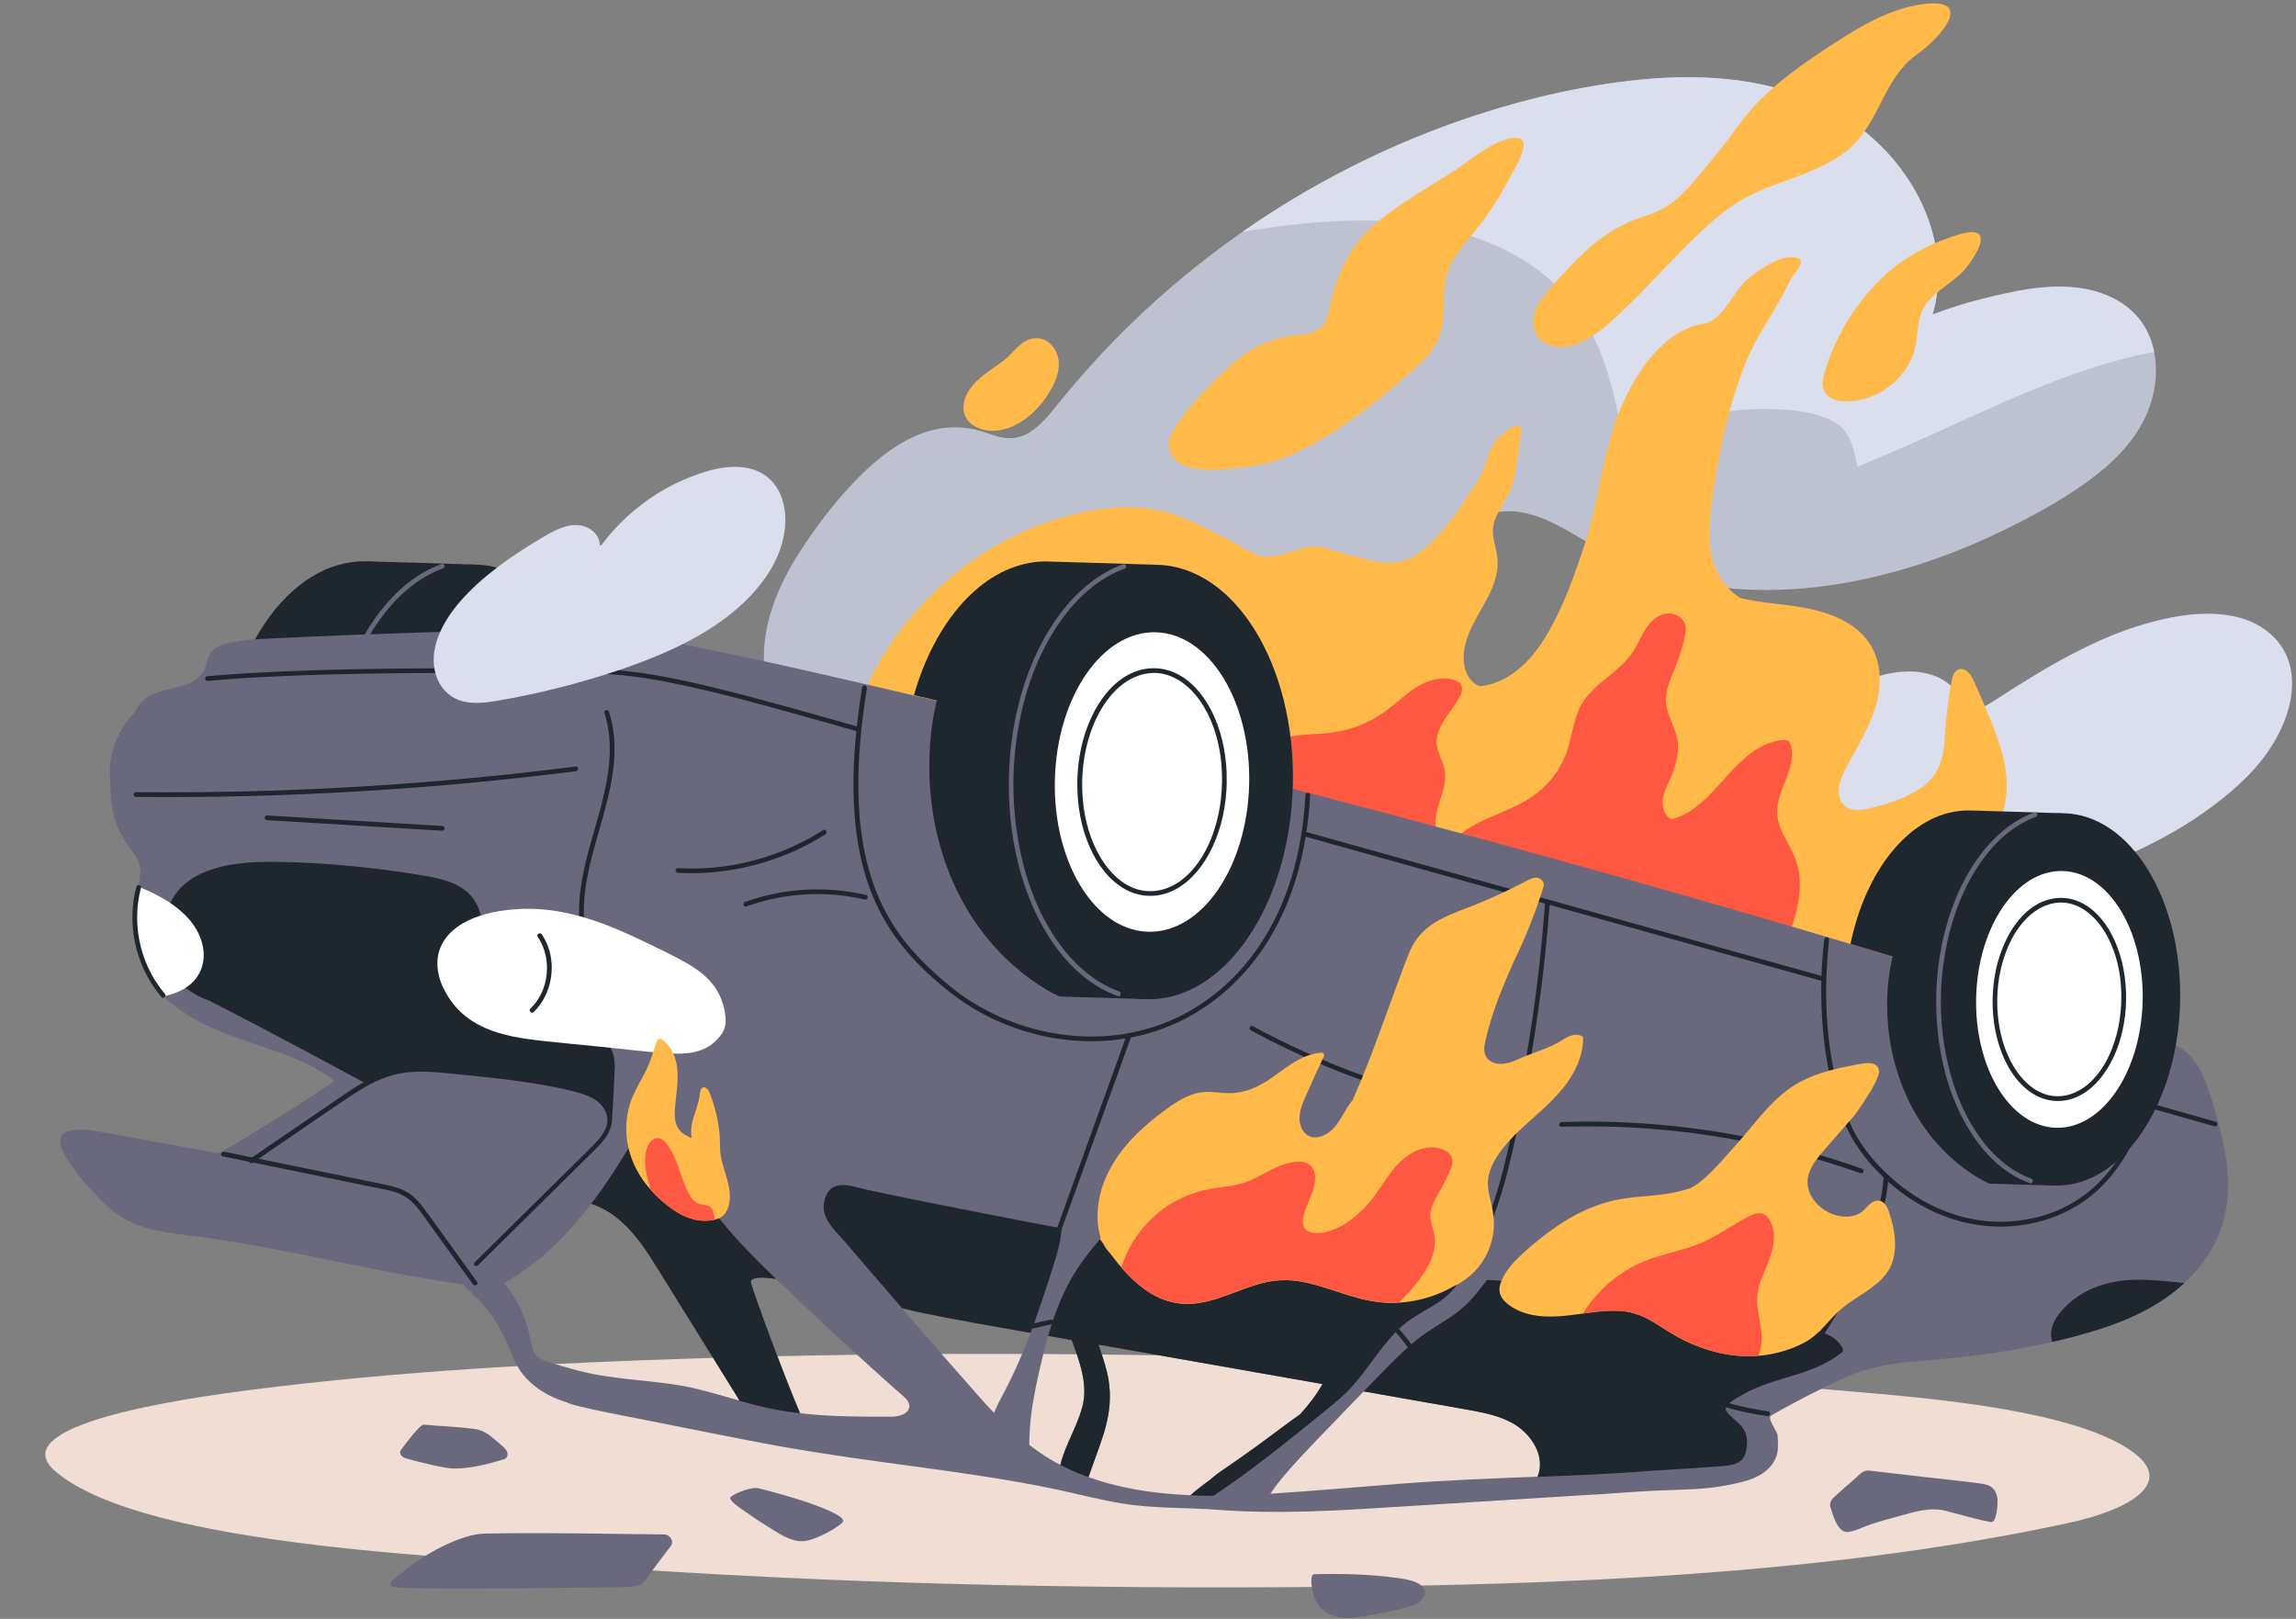 <?xml version="1.0" encoding="UTF-8"?>
<!DOCTYPE svg PUBLIC '-//W3C//DTD SVG 1.0//EN'
          'http://www.w3.org/TR/2001/REC-SVG-20010904/DTD/svg10.dtd'>
<svg height="1538.0" preserveAspectRatio="xMidYMid meet" version="1.0" viewBox="340.1 208.4 2181.1 1538.0" width="2181.1" xmlns="http://www.w3.org/2000/svg" xmlns:xlink="http://www.w3.org/1999/xlink" zoomAndPan="magnify"
><rect x="340.1" y="208.4" width="2181.1" height="1538.0" fill="#808080" stroke="none"/><g
  ><g id="change1_1"
    ><path d="M2369.1,1590.1c-45.3-36.3-160.4-50.1-243.9-57.5c-367.7-32.6-742.4-45.2-1116.7-33.9 c-144.7,4.4-289.6,12.2-429.1,30c-66.4,8.5-239.3,33.4-186.3,77.9c86.5,72.6,389.9,82.1,546.8,92.5 c233.9,15.6,468.6,19.5,704.6,16.4c225.6-3,454.9-15.8,660.4-60.2C2362.2,1643,2404.3,1618.3,2369.1,1590.1z" fill="#f0ddd3"
    /></g
    ><g id="change2_1"
    ><path d="M2377.2,518.5c-13.7-22.6-38.8-33.9-64.3-36.9c-31.1-3.6-61.2,5.2-90.8,13.8c-15.2,4.5-30.5,8.8-46.1,11.6 c12.5-42.6,2.2-88.1-21.1-125.2c-26.2-41.6-66.4-70.6-112.9-85.7c-53.1-17.3-110.4-17-165.2-9.6c-52.7,7.2-104.6,20.4-154.7,38.2 c-97.8,34.7-189,87.7-267.9,155.1c-39.6,33.8-76,71.3-108.6,111.8c-8,10-16.3,20.5-27.3,27.4c-13.4,8.5-26,6.2-40.1,1 c-22.8-8.3-45.7-7.3-68,2.4c-23.5,10.2-43.5,27.6-60.8,46.1c-18.4,19.6-34.9,41.5-49.5,64.1c-27.2,41.8-45.9,94.6-25.5,143.3 c0.6,1.3,1.1,2.6,1.8,3.9c-2.9,3.8-4.7,8.1-4.1,13.1c1.4,11.7,15.9,20.6,25.2,25.9c11.3,6.5,23.9,10.5,36.7,12.4 c58.7,8.8,111.9-20.7,161.8-47.2c28.7-15.2,58.4-30,90.7-35.6c36.5-6.4,73.5,1,110.2-0.5c62.1-2.6,113.7-38.1,158.9-77.7 c23.6-20.7,45.3-45,72.1-61.6c13.7-8.5,29-14.5,45.2-14.6c16.2,0,31.6,5.7,45.8,12.9c13.8,7,26.8,15.5,40.3,23 c13,7.2,26.5,13.4,40.4,18.6c27.9,10.4,57.3,16.6,86.9,19.1c60.7,5.1,122.1-5,179.7-23.9c29.6-9.7,58.3-21.8,86.1-35.8 c27.2-13.7,54.3-28.9,78.5-47.6c22.3-17.2,42.3-38.9,51.7-65.9C2390.8,570.1,2390.9,541.2,2377.2,518.5z" fill="#bec1cf"
    /></g
    ><g id="change3_1"
    ><path d="M2377.2,518.5c-13.7-22.6-38.8-33.9-64.3-36.8c-31.1-3.6-60.2,3.2-91.1,10.9c-15.4,3.8-29.7,8.5-45.8,14.5 c12.5-42.6,2.2-88.1-21.2-125.2c-26.2-41.6-66.4-70.6-112.9-85.7c-53.1-17.3-110.4-17-165.2-9.6c-52.7,7.2-104.6,20.4-154.7,38.2 c-71.4,25.4-139.4,60.5-201.5,103.8c4.2-0.7,8.4-1.4,12.6-2c40.9-6.2,82.5-10.2,123.9-8.2c70.2,3.5,145,28.7,185.4,89.9 c23.6,35.7,32.1,78.6,40.2,119.9c0.1,0.5,0.6,1,1.2,0.7c49.3-23.7,102.4-35.6,157-30.9c11.4,1,25.3,3.8,36,8.3 c11.7,4.9,18.4,12.5,22.5,24.3c3,8.5,5.2,21.3,5.2,21.3s22.6-9.5,27.3-11.5c6.9-2.9,13.9-5.9,20.8-9 c75.9-33.4,152.1-73.1,233.8-88.8C2384.7,534.2,2381.7,526,2377.2,518.5z" fill="#dadeed"
    /></g
    ><g id="change3_2"
    ><path d="M2516,843c-5.3-25.5-26.2-42.5-50.7-48.4c-27.5-6.6-57.2-1.9-84.1,5.5c-30.1,8.3-58.6,21.6-85.8,36.7 c-13.8,7.7-27.4,16-40.8,24.4c-6.7,4.3-13.5,8.6-20.2,12.9c-6.2,4-14.3,9.6-21.9,5.8c-5.6-2.8-9.1-8.9-12.9-13.7 c-3.6-4.5-8-8.4-13-11.5c-9.6-5.9-20.9-8.3-32-8.4c-24.8-0.1-49.4,10-70.3,22.7c-26.4,16.1-51,35.8-73.5,56.9 c-3.9,3.7-7.8,7.5-11.6,11.3c-21.4,5.2-42.2,12.3-61.7,22.5c-22.1,11.5-41.9,27.3-56.7,47.3c-8,10.7-15.3,23.8-11.7,37.6 c2.9,11.2,12.2,19.9,22.5,24.4c26.5,11.7,53.4-5.2,71.9-23.6c5.1-5.1,9.8-11,16.2-14.5c6.8-3.8,14.5-2.8,21.4,0.3 c7.1,3.2,13.2,8.1,19.5,12.7c5.5,4.1,11.3,7.8,17.3,11.2c48.9,27.4,107.4,27.1,161.1,17.5c28.3-5.1,56-12.8,83.3-21.8 c28.2-9.3,56.1-19.6,83.1-31.9c27-12.4,53.2-27,77-44.9c22.1-16.6,43-35.6,57.3-59.5C2512.2,893.7,2521.2,867.8,2516,843z" fill="#dadeed"
    /></g
    ><g id="change4_1"
    ><path d="M2242.9,927.1c-3.7-14.5-9.3-28.5-15-42.3c-2.8-6.9-5.8-13.8-8.8-20.6c-1.6-3.6-3.2-7.1-4.8-10.6 c-1.2-2.6-2.8-5.1-5-7c-2.1-1.8-4.7-3.1-7.6-2.5c-2.7,0.5-4.7,2.5-5.8,4.9c-1.4,2.9-1.8,6.2-2.4,9.4c-0.7,3.7-1.4,7.4-1.9,11.1 c-1.2,7.5-2.1,15.1-2.8,22.6c-0.7,7.1-1,14.1-1.5,21.2c-1.1,12.7-3.9,25.2-12.6,35c-7.3,8.2-17,13.8-27,18 c-10.5,4.4-21.8,7.9-32.9,10.4c-5.7,1.3-12,2.1-17.6,0.1c-5.5-2-8.9-7-10-12.6c-1.3-6.5,0.6-13.1,3.1-19c2.8-6.5,6.4-12.8,9.8-19 c6.9-12.6,14-25.1,19.1-38.5c9-23.9,10.5-52.2-6.7-72.9c-14.3-17.3-37.4-25.1-58.8-29.1c-20.1-3.7-41-4.3-60.8-9.3 c-1.5-1-3-2.1-4.4-3.2c-11-8.8-18.5-20.7-21.9-34.4c-3.9-15.6-2.9-32-1-47.8c1.8-15.4,4.2-30.7,7-45.9 c5.7-30.5,13.5-60.7,24.8-89.7c11.2-28.8,30.2-52.4,42.7-79.9c2.4-5.3,15.5-17.9,9.2-21c-14.8-7.3-38.1,10.4-48.8,18.9 c-13.6,10.9-23.4,39.4-41.5,42.4c-39.5,6.6-65,46.7-79.4,80.7c-17.2,40.7-19.8,85.5-33.5,127.2c-10,30.3-20.6,61-37.1,88.6 c-13.9,23.3-35.1,45.4-63.2,48.1c-1.4-0.5-2.7-1.2-4-2c-6.8-4.5-10.4-13.1-11.1-21c-2.3-26.7,17.6-47.8,27-70.6 c12.1-29.6-1.8-40.9,0.9-58.4c2.2-13.7,13.1-23.8,17.3-36.7c5.3-16.2,6.2-35,9-51.8c3-18.3-21.1,3.2-24.2,7.7 c-7.9,11.5-8.9,26.1-16.8,37.7c-5.1,7.6-10,15.2-15.1,22.8c-11.9,18-34.8,46.8-53.9,52.5c-9.4,2.8-19.2,3.3-28.8,1.2 c-10-2.2-37.5-9.6-47.2-12.8c-21.4-6.9-48.2,16.3-67.4,5.7c-18.9-10.4-37.8-21.1-57.5-30c-18.8-8.5-38.4-14.2-59.2-14.5 c-19.1-0.3-38.3,2.7-56.8,7.4c-31.4,7.9-61.3,21.4-88.2,39.3c-27.1,18-51.3,40.5-71.3,66.2c-19.8,25.5-35.5,54.1-45.7,84.7 c-2,5.9-3.7,11.9-5.3,17.9c-4.9,7.7-8.5,16-9,25.1c-1,18.6,13.6,32.1,26.4,43.4c27.8,24.6,61.3,42.8,97.2,52.6 c41.7,11.4,85.4,11.2,128.2,9.9c45.1-1.4,90-4.6,135-7.7c45.3-3.1,90.6-6.2,136-7.5c43.9-1.2,88.9-2.2,131.7,9.1 c38.8,10.2,74.1,29.9,109.2,48.7c36.2,19.4,72.9,36.7,112.5,47.6c37.8,10.5,79.7,18.4,118.4,7.8c31.9-8.7,61.2-32.9,68.8-66.1 c0.7-3.1,1.2-6.3,1.5-9.5c10.6-15.3,19.9-31.5,27.6-48.4c5.9-13,11.5-26.6,14.1-40.7C2247.7,955.7,2246.5,941.2,2242.9,927.1z" fill="#ffba4a"
    /></g
    ><g id="change5_1"
    ><path d="M2041.6,1104.4c-1.3-0.9-2.8-1.6-4.2-2.1c3.8-9.9,7.2-19.9,9.6-30.2c2.8-12.3,4-25.1,1.5-37.6 c-1.2-5.9-3.3-11.5-5.9-17c-2.5-5.2-5.4-10.3-8-15.5c-2.5-5.1-4.7-10.3-5.7-15.9c-1-5.3-0.6-10.7,0.5-16 c2.3-10.5,7.3-20.1,10.5-30.3c1.5-4.8,2.6-9.8,2.6-14.8c0-2.5-0.3-5.1-0.9-7.5c-0.6-2.4-1.4-5-4-5.8c-2.5-0.7-5.5-0.1-8,0.3 c-2.6,0.5-5.2,1.1-7.8,2c-5.1,1.8-9.9,4.3-14.4,7.2c-9.4,6.2-17.4,14.2-25,22.4c-7.6,8.3-14.7,16.9-23,24.5 c-8,7.4-17.1,14-27.6,17.5c-1.3,0.4-2.7,0.8-4.1,1.1c-5.9-3-8.7-10.4-8.2-16.8c0.7-9.8,6.4-18.4,9.7-27.4c3.3-8.9,5.6-18.5,4.8-28 c-0.8-9.3-5.1-17.5-8.3-26.2c-1.6-4.4-2.9-8.9-3.1-13.7c-0.2-4.7,0.7-9.4,2-13.9c2.7-9.5,7.3-18.4,10.5-27.7 c1.6-4.7,3-9.6,4.2-14.4c1.1-4.7,2.7-9.8,2.1-14.7c-0.8-7.2-7.4-11.9-14.3-12.6c-7.9-0.8-14.9,3.7-19.9,9.5 c-6,6.9-9.3,15.6-13.7,23.5c-8.1,14.4-21.9,23.5-34.1,34c-5.8,5-11.4,10.5-15.6,17.1c-4.8,7.6-7.3,16.2-9.4,24.8 c-2.1,8.8-3.9,17.7-7.3,26.2c-3.2,7.9-7.7,15.4-13.1,22c-5.4,6.6-11.8,12.5-18.9,17.2c-6.8,4.6-14.2,8.2-21.7,11.6 c-14.8,6.6-30.3,12.1-43.5,21.7c-2.3,1.7-4.5,3.5-6.6,5.5c-5.7-2.8-11.9-4.6-18.2-5.6c-3.7-10.2,0.3-21.3,3.4-31.2 c1.8-5.5,3.5-11.1,4.2-16.9c0.3-2.8,0.4-5.6,0.1-8.4c-0.3-3.2-1.2-6.2-2.3-9.2c-2.3-6.2-5.4-12.3-5.7-19.1 c-0.2-5.8,1.6-11.3,4.3-16.3c2.8-5.3,6.4-10.2,9.8-15.1c1.7-2.5,3.5-4.9,5.1-7.5c1.6-2.5,3.1-5,4.1-7.8c0.9-2.6,1.3-5.6,0-8.2 c-1.4-2.8-4.3-4-7.1-4.8c-6.2-1.9-12.7-1.6-19-0.1c-13.5,3.3-24.2,12.3-34.6,21c-5.3,4.4-10.7,8.8-16.5,12.5 c-5.7,3.7-11.8,6.8-18.1,9.4c-6.3,2.6-12.9,4.6-19.6,6c-7,1.5-14.1,2.1-21.2,2.5c-7.5,0.4-15,0.7-22.3,1.9c-6.2,1-12.2,2.9-18,5.5 c-8,3.7-15.2,8.9-21.3,15.3c-0.2,0-0.3,0.1-0.5,0.1c-9.1,2.7-13,13.2-14.3,21.6c-3.5,22.3,5.8,45.1,19,62.7 c27.7,36.9,72.5,53.7,115.5,65.6c50.2,13.9,100.9,26.4,151.8,37.4c51.2,11.1,102.9,20.1,155.1,25.1c13.2,1.3,26.3,2.3,39.5,3 c6.5,0.3,12.9,0.6,19.4,0.8c5.1,0.1,10.3,0.2,15.3-0.8c9.1-1.8,16.8-7.3,19.2-16.5C2053,1118.6,2049.4,1109.4,2041.6,1104.4z" fill="#ff5842"
    /></g
    ><g
    ><g
      ><g id="change6_16"
        ><ellipse cx="683.2" cy="948" fill="#1e272e" rx="206.4" ry="133.8" transform="rotate(-88.574 683.2 947.999) scale(1)"
        /></g
        ><g id="change6_17"
        ><path d="M781.9 1157.4L677.4 1154.3 689.2 741.7 790 744.7z" fill="#1e272e"
        /></g
        ><g id="change6_18"
        ><ellipse cx="786.9" cy="951.1" fill="#1e272e" rx="206.4" ry="133.8" transform="rotate(-88.574 786.946 951.088) scale(1)"
        /></g
        ><g id="change7_3"
        ><path d="M755.7,1150.1c-25-9-45.2-28.2-59.9-49.8c-18.3-26.9-29.4-58.2-35.3-90c-6.7-36.2-6.9-74-0.6-110.3 c5.6-32.3,16.3-64.1,33.7-92c14.4-23.2,33.9-44.3,58.9-56.1c2.7-1.3,5.5-2.4,8.3-3.4c2.7-1,1.5-5.3-1.2-4.3 c-26.2,9.5-47.3,29.1-63.2,51.6c-19,26.9-31.3,58.4-38.3,90.5c-8,36.7-9.2,74.8-4.1,112c4.7,33.6,15,67,32.7,96.2 c14.2,23.4,33.9,44.8,59.1,56.5c2.9,1.3,5.8,2.5,8.8,3.6C757.2,1155.4,758.4,1151,755.7,1150.1L755.7,1150.1z" fill="#6a687d"
        /></g
        ><g id="change8_2"
        ><ellipse cx="786.9" cy="951.1" fill="#fff" rx="142.3" ry="92.3" transform="rotate(-88.574 786.946 951.088) scale(1)"
        /></g
      ></g
      ><g id="change7_9"
      ><path d="M2456.6,1329.9c-0.8-25.3-7.3-50-14.6-74c-6.4-20.9-14.2-45.1-35.7-55c-2.5-1.2-5.2-2.1-7.9-2.7 c-0.2-0.2-0.6-0.4-0.9-0.5c-95.7-30.6-191.8-60.3-288.1-89.1c-96.3-28.8-192.9-56.6-289.8-83.4c-97.3-27-194.9-53-292.8-78.1 c-97.4-25-195-49-292.8-72c-49.2-11.6-98.4-22.9-147.6-34c-41.8-9.4-145.8-30.7-155.7-32.2c-49-7.3-349.4,6.1-357.9,7.6 c-7.5,1.4-15.5,2.2-22.7,4.9c-6.8,2.6-11.2,7.1-13.2,14.2c-1,3.5-1.6,7.1-3.3,10.3c-1.5,2.7-3.6,5-6,6.9c-11.3,9-26.7,8.9-39.6,14 c-6.3,2.5-12,6-16,11.5c-1.2,1.7-2.3,3.7-3.1,5.7c-17.8,17.9-27.2,43.4-24,69.1c0.1,0.6,0.2,1.2,0.3,1.8 c-0.6,12.8,1.4,25.7,6.1,37.5c2.6,6.7,6,13,10.1,18.9c4,5.7,9.2,11.1,11.1,18.1c2.1,7.8-0.2,16-1.5,23.7 c-1.2,7.4-2.1,14.9-2.5,22.4c-0.8,14.8,0.2,29.9,4.9,44c8.2,25,27.5,43.3,49.8,56.2c22.8,13.1,47.9,20.6,72.6,29.2 c25,8.7,50.7,18.9,70.2,37.4c0,0,0.1,0.1,0.1,0.1c15.4,21.9,30.2,44.1,44.6,66.6c17.4,27.3,34.2,54.9,50.8,82.6 c7,11.6,13.9,23.3,20.8,34.9c-1.6,0.5-2.8,2.5-1.1,3.9c2.5,2.1,4.9,4.2,7.3,6.4c0.3,0.5,0.6,1.1,0.9,1.6c0.5,0.8,1.1,1.1,1.8,1.1 c6.3,6.3,12,13.1,17.1,20.5c3.8,5.6,7.3,11.4,10.3,17.5c3.1,6.2,5.6,12.8,8.3,19.2c2.7,6.2,5.8,12.2,10,17.5 c3.9,4.9,8.5,9.1,13.5,12.8c8.2,6,17.6,10.4,27.3,13.4c3.3,1.5,6.8,2.6,10.1,3.4c21.4,5.3,43.1,9.3,64.7,13.5 c43.5,8.6,87,17.6,130.6,25.5c43.3,7.7,86.8,13.5,130.4,19.4c43.2,5.9,86.5,12.1,129.2,21c21.4,4.5,42.6,10.3,64.2,13.7 c29.7,4.8,60.4,3.6,90.4,5.9c56.5,4.3,113.2,0.8,169.6-2.8c58.9-3.7,117.8-7.4,176.7-11.1c23.6-1,47.1-3.4,70.7-4.4 c22.5-1,45-0.7,67.1-5.2c12.8-2.6,26.3-5.1,36.6-13.8c4.4-3.7,7.9-8.5,9.7-14c2-6,1.4-12.5,1.1-18.7c-0.2-5.1-9.1-14.6-6.8-19.1 c4.6-3.3,63.1-35.2,87-42.8c23.3-7.4,47.9-9,72.1-11c26.1-2.2,52.1-5.5,77.8-10.3c24.8-4.6,49.6-10.1,73.7-17.7 c22.5-7.1,44.7-16.4,64.2-29.9c17.4-12,32.9-27.3,43.6-45.7C2452.5,1376,2457.3,1353.1,2456.6,1329.9z M1002.5,1528 c-18.9-4.6-38.1-6.5-57.4-8.5c-19.1-1.9-38.2-4.3-56.8-9.2c-9.4-2.5-18.7-5.3-27.9-8.2c-3.7-1.2-7.6-2.6-10.4-5.5 c-2.6-2.7-4-6.3-4.8-10c-1.8-7.7-3.1-15.3-5.8-22.9c-2.6-7.5-6-14.7-10-21.5c-7.2-12.2-16.4-23.1-27.3-32.1c0-2,0-4,0.1-6 c0.3-3.9,0.9-7.9,2-11.7c3.3-11.7,10.7-21.7,20.9-28.3c9.4-6.1,20.4-9.4,31.4-11.3c0.2,0,0.5-0.1,0.7-0.1c2.7-0.4,5.3-0.8,8-1.1 c1.2-0.4,2.4-0.9,3.7-1.2c14.9-4.1,31-0.7,44.5,6.4c14.5,7.6,26,19.8,35.7,32.8c5,6.8,9.6,13.9,14,21c5,8,10,16,14.9,24 c10.3,16.6,20.7,33.3,31,49.9c10.4,16.7,20.8,33.4,31.1,50.1c0.1,0.2,1.7,2.7,2.6,4.4C1029.4,1535.4,1016,1531.3,1002.5,1528z M1203.3,1547.2c-1.2,2.7-3.8,4.4-6.5,5.4c-3.1,1.2-6.4,1.6-9.7,1.7c-4.8,0-9.6,0-14.4,0c-24.2,0-48.5-0.5-72.4-3.3 c-13.8-31.6-43.4-111.7-46.7-123.6c-1.7-6.1,10.1-6,23.8-4c26.6,25.7,53.6,51,81,75.8c7.3,6.6,14.5,13.2,21.8,19.7 c3.6,3.2,7.2,6.4,10.8,9.7c3.4,3.1,7.4,5.9,10.4,9.4C1203.6,1540.7,1204.7,1544,1203.3,1547.2z M1368.1,1545.5 c-5.3,19.1-16.1,35.7-20.8,54.6c-29.7-15.6-53.8-38.6-76-63.6c-25-28.2-49.7-56.6-74.3-85.1c14.1,3.5,28.4,6.4,42.7,9.1 c39.4,7.4,78.9,14.2,118.4,21.1C1365.9,1502.3,1374,1524.4,1368.1,1545.5z M1470.9,1628.9c-7.8-0.3-15.6-0.8-23.5-1.6 c-24.9-2.4-49.8-7.1-73.3-15.6c1-2.8,1.9-5.6,2.9-8.2c5-14.4,10.9-28.6,14.4-43.5c3.8-16,4.2-31.9,0.3-48 c-2.2-8.9-5.1-17.5-8-26.1c12.8,2.2,25.6,4.4,38.3,6.7c58.1,10.2,116.3,20.5,174.4,30.7c-5.8,10.4-13.1,19.8-21.2,28.7 c-5.8,4.1-11.5,8.2-17.2,12.5c-16.8,12.6-33.6,25-51,36.8c-5.7,3.9-12,8.1-17.6,13.1C1483,1618.9,1476.8,1623.8,1470.9,1628.9z M1800.9,1610.8c-0.1,0.2-0.1,0.3-0.2,0.5c-42.5,1.7-84.8,3.2-130.3,6.7c-39.8,3.1-79.6,6.6-119.5,9.2c-18.6,1.2-37.4,2.1-56,2.1 c0.2-0.3,0.5-0.5,0.7-0.8c3-2.2,6.1-4.4,9.2-6.5c18-12.4,36.2-24.3,53.8-37.3c11.2-8.3,22.2-17,32.7-26.2 c13.5-9.3,27.8-18.4,40.6-29c21.4,3.8,42.7,7.5,64.1,11.3c14.7,2.6,29.4,5,44,7.8c12.3,2.3,24.8,5.2,36,11.2 C1793.5,1569.2,1808.6,1590.3,1800.9,1610.8z M874.2,1350.9c4.1-0.3,8.2-0.4,12.3-0.5C882.4,1350.1,878.3,1350.3,874.2,1350.9z" fill="#6a687d"
      /></g
      ><g id="change6_20"
      ><path d="M2377.6,1259.7c17.8,5,35.5,10.1,53.3,15.1c4.3,1.2,8.5,2.4,12.8,3.6c2.8,0.8,4-3.6,1.2-4.3 c-17.8-5-35.5-10.1-53.3-15.1c-4.3-1.2-8.5-2.4-12.8-3.6C2376,1254.6,2374.8,1258.9,2377.6,1259.7L2377.6,1259.7z" fill="#1e272e"
      /></g
      ><g id="change6_35"
      ><path d="M914.3,885.8c9.3,28.6,4.4,59.1-3,87.6c-7.5,28.9-17.8,57.3-20.5,87.2c-1.5,16.4-0.4,33,4.8,48.7 c0.9,2.7,5.3,1.6,4.3-1.2c-9.4-28.6-4.5-59.1,2.9-87.6c7.5-28.9,17.8-57.3,20.5-87.2c1.5-16.4,0.4-33-4.7-48.7 C917.8,881.8,913.4,883,914.3,885.8L914.3,885.8z" fill="#1e272e"
      /></g
      ><g id="change6_8"
      ><path d="M874.2,1350.9c4.1-0.3,8.2-0.4,12.3-0.5C882.4,1350.1,878.3,1350.3,874.2,1350.9z M1053.6,1427.5 c-1.7-6.1,10.1-6,23.8-4c-1.2-1.2-2.4-2.3-3.6-3.5c-23.7-23-47-46.9-65.5-74.3c-9.1-13.5-17-27.8-22.8-43 c-2.9-7.5-5.1-15.2-7-23.1c-0.9-3.9-2.2-7.7-5.8-10c-3.4-2.2-7.7-2.5-11.6-3.1c-2.3-0.4-4.7-0.8-7-1.1c-2.2-0.4-4.6-0.9-6.8-0.8 c-4.3,0.2-6.5,3.4-8.5,6.8c-4,6.8-8.5,13.4-13.5,19.6c-10.1,12.5-21.8,23.7-34,34.1c-11.3,9.7-23.1,18.7-34.9,27.9 c0.2,0,0.5-0.1,0.7-0.1c2.7-0.4,5.3-0.8,8-1.1c1.2-0.4,2.4-0.9,3.7-1.2c14.9-4.1,31-0.7,44.5,6.4c14.5,7.6,26,19.8,35.7,32.8 c5,6.8,9.6,13.9,14,21c5,8,10,16,14.9,24c10.3,16.6,20.7,33.3,31,49.9c10.4,16.7,20.8,33.4,31.1,50.1c0.1,0.2,1.7,2.7,2.6,4.4 c4.9,1.4,9.9,2.8,14.9,4.1c14,3.6,28.3,6.1,42.5,7.8C1086.4,1519.5,1056.8,1439.4,1053.6,1427.5z" fill="#1e272e"
      /></g
      ><g id="change8_4"
      ><path d="M825.2,1364.2c-10.2,6.7-17.6,16.6-20.9,28.3c-1.1,3.8-1.7,7.8-2,11.7c1.6,1.2,3.1,2.5,4.6,3.8 c0-0.1,0-0.2,0-0.2c1.9-7.5,5.6-14.2,10.4-20.3c9.9-12.6,23.4-22.2,35.9-32c1.1-0.9,2.3-1.8,3.4-2.7 C845.6,1354.8,834.6,1358.1,825.2,1364.2z" fill="#fff"
      /></g
      ><g id="change7_10"
      ><path d="M957.7,1250.6c-2.5-6.4-8-11.4-13.8-15c-12-7.4-26.5-9.1-40.2-10.6c-34.7-3.7-69.5-7.2-104.4-8.2 c-34.3-0.9-93.6-5.2-96.5-4.3c-21.3,6.1-39.4,19.2-57.6,31.4c-20.1,13.4-40.5,26.3-61.2,38.8c-20.6,12.5-15.1,9.7-36.2,21.4 c0,0-91.7-16.5-110.9-20.3c-14-2.7-28.6-3.4-35.6,1.1c-12.4,8,7.3,31.7,15.5,42.4c4.8,6.2,10.3,12.1,15.7,17.8 c5.5,5.7,11.3,11.2,17.6,15.9c12.8,9.5,27.8,14.5,43.3,17.3c16.4,3,33.2,4.5,49.7,7c35.3,5.3,70.4,12.2,105.4,19.3 c35,7.1,70,14.3,105.3,20.1c8.7,1.4,17.4,2.8,26.1,4c4.4,0.6,8.8,1.2,13.2,1.8c4.3,0.6,8.6,1.3,12.9,1c7.8-0.6,14.5-4.9,21-8.9 c6.2-3.8,12.1-7.9,17.9-12.3c23.4-17.8,43.2-39.7,60.6-63.3c17.7-23.9,33-49.5,47.7-75.4C957.2,1265.1,960.7,1258.3,957.7,1250.6z" fill="#6a687d"
      /></g
      ><g id="change6_4"
      ><path d="M551.7,1307c37.3,7.6,74.7,15.3,112,22.9c9.3,1.9,18.5,3.8,27.8,5.7c8.4,1.7,17.1,3,25.3,5.8 c7.8,2.7,14,7.5,19.3,13.8c5.6,6.7,10.5,14.2,15.7,21.3c12.5,17.4,25,34.7,37.6,52.1c1.7,2.3,5.6,0.1,3.9-2.3 c-11.4-15.8-22.7-31.5-34.1-47.3c-5.3-7.4-10.5-14.8-16-22.1c-4.9-6.5-10.3-12.7-17.5-16.6c-7.4-4-15.8-5.6-24-7.3 c-9.4-1.9-18.8-3.8-28.2-5.8c-18.9-3.9-37.8-7.7-56.7-11.6c-21.2-4.3-42.5-8.7-63.7-13C550,1302.1,548.8,1306.4,551.7,1307 L551.7,1307z" fill="#1e272e"
      /></g
      ><g id="change6_24"
      ><path d="M794,1410.6c28.4-28.1,56.8-56.2,85.3-84.3c7-6.9,14-13.9,21.1-20.8c5.9-5.9,12.2-11.7,16.6-18.9 c3.9-6.6,5.8-14.4,3.3-21.8c-2.5-7.5-8.3-13.4-15.1-17.2c-7.7-4.4-16.6-6.3-25.1-8.3c-9.5-2.1-19-4-28.6-5.6 c-19-3.2-38.2-5.4-57.3-7.4c-9.5-1-19-1.9-28.5-2.8c-9.4-0.9-18.9-1.7-28.4-1.5c-9.3,0.2-18.6,1.2-27.6,3.9 c-8.4,2.5-16.5,6.3-24.1,10.6c-7.7,4.4-15.1,9.4-22.4,14.4c-8.2,5.6-16.4,11.2-24.6,16.8c-16.2,11.1-32.5,22.1-48.7,33.2 c-4.1,2.8-8.2,5.6-12.3,8.4c-2.4,1.6-0.1,5.5,2.3,3.9c16-10.9,32.1-21.9,48.1-32.8c15.5-10.6,31-21.4,46.7-31.7 c14.5-9.5,29.8-18,47.2-20.8c18.2-2.9,36.8-0.5,55,1.3c18.8,1.8,37.6,3.7,56.3,6.4c18.5,2.6,37.1,5.7,55.2,10.5 c7.8,2.1,15.8,5,21.7,10.8c5.3,5.3,8.3,12.5,6.5,20c-1.9,7.6-7.3,13.8-12.6,19.2c-6.6,6.8-13.4,13.3-20.1,19.9 c-27.5,27.2-55.1,54.4-82.6,81.6c-3.4,3.3-6.8,6.7-10.1,10C788.8,1409.4,792,1412.6,794,1410.6L794,1410.6z" fill="#1e272e"
      /></g
      ><g id="change6_9"
      ><path d="M915.7,1199.7c-6.5-4.5-15.3-5.4-22.9-6.5c-9.1-1.3-18.3-2-27.5-2.4c-18.5-0.9-81.2-25.3-79.5-30.8 c2-6.1,3-12.6,4.4-18.8c2.6-11.2,5.5-22.4,7.1-33.7c2.6-18.4,1.8-40.1-15.7-53.6c-10-7.7-23.5-10.9-36.6-13.2 c-15.6-2.7-31.4-5-47.2-6.9c-31.5-3.8-63.3-6.2-95.2-6.6c-23.1-0.3-47.6,1.1-68.5,9.9c-10.2,4.2-19.1,10.4-25.4,18.3 c-7.6,9.4-10.8,20.6-12.5,31.6c-0.9,5.5-1.3,11.1-1.8,16.7c-0.1,1.3,0.9,2.1,2.1,2.3c0.7,3.7,2,7.2,3.9,10.7 c5.2,9.6,2.1,22.1,12.2,28.1c10.8,6.5,13.9,10,26.2,14.2c38.5,19.7,76.7,39.9,114.8,60.4c10.7,5.7,21.3,11.5,32,17.3 c0.7,0.7,1.6,0.9,2.7,0.2c24.6-18.7,58.3-13.1,86.7-9.5c17.8,2.2,35.7,4.5,53.5,6.8c15.4,2,30.8,4.3,45.8,8 c34.2,8.5,36.7,11.2,46.8,32.4c0.6,1.3,3.1-53.2,3.1-53.2C923.6,1213,923,1204.8,915.7,1199.7z" fill="#1e272e"
      /></g
      ><g id="change8_5"
      ><path d="M533.3,1110.9c-3.7-29.6-32.2-48.5-62-60.2c-0.1,0.7-0.3,1.5-0.4,2.2c-1.2,7.4-2.1,14.9-2.5,22.4 c-0.8,14.8,0.2,29.9,4.9,44c4.6,13.8,12.5,25.6,22.5,35.6c8.2-1.8,16.1-4.7,22.9-9.6C529.7,1137.3,535,1124.5,533.3,1110.9z" fill="#fff"
      /></g
      ><g id="change6_1"
      ><path d="M469.7,1050.8c-7.5,28.1-3.7,58.7,9.9,84.4c3.9,7.3,8.6,14.2,13.9,20.5c1.9,2.2,5.1-1,3.2-3.2 c-18.1-21.2-27.4-49.4-26.2-77.2c0.3-7.9,1.5-15.7,3.5-23.3C474.8,1049.2,470.5,1048,469.7,1050.8L469.7,1050.8z" fill="#1e272e"
      /></g
      ><g id="change8_6"
      ><path d="M1029.3,1174.7c-3.9-35.1-28-47.3-56.2-61.5c-11.4-5.7-22.9-11.2-34.5-16.5c-29.8-13.7-62.8-24.9-96.4-24.9 c-27.8,0-68.6,6.5-82.6,34.3c-6.2,12.3-4.7,27.5,1.2,40c18.8,39.6,56.5,47.1,95.8,51.3c16.8,1.8,33.7,3.5,50.5,5.1 c21,2,41.9,4.7,62.9,6.3c19.8,1.5,41.6,1.9,55.5-17.9C1028.9,1186.3,1029.9,1180.3,1029.3,1174.7z" fill="#fff"
      /></g
      ><g id="change6_10"
      ><path d="M2090.6,1489.8c-4.9-11.2-17.3-15.3-28.2-18.2c-17.5-4.6-35.1-8.8-52.7-12.7c-34.7-7.7-69.6-14.2-104.7-19.4 c-35-5.2-70.2-9.2-105.5-12c-36-2.8-72-4.4-108-6.8c-72.4-4.8-144.5-13.2-216.3-24c-69.2-10.3-138-23.1-206.6-36.7 c-35-6.9-70-13.7-104.9-21.3c-14.3-3.1-34.4-12-40.2,9.5c-4.6,16.7,8.8,27.9,17.9,38.4c14.4,16.7,28.7,33.4,43.1,50.1 c4.2,4.9,8.4,9.7,12.6,14.6c14.1,3.5,28.4,6.4,42.7,9.1c39.4,7.4,78.9,14.2,118.4,21.1c7.7,20.8,15.8,42.8,10,64 c-5.3,19.1-16.1,35.7-20.8,54.6c-1.9-1-3.7-2-5.5-3c3.6,2.1,7.4,4,11.2,5.9c6.9,3.3,13.9,6.2,21,8.7c1-2.8,1.9-5.6,2.9-8.2 c5-14.4,10.9-28.6,14.4-43.5c3.8-16,4.2-31.9,0.3-48c-2.2-8.9-5.1-17.5-8-26.1c12.8,2.2,25.6,4.4,38.3,6.7 c58.1,10.2,116.3,20.5,174.4,30.7c-5.8,10.4-13.1,19.8-21.2,28.7c-5.8,4.1-11.5,8.2-17.2,12.5c-16.8,12.6-33.6,25-51,36.8 c-5.7,3.9-12,8.1-17.6,13.1c-6.4,4.7-12.6,9.5-18.5,14.6c8,0.3,16.1,0.5,24.1,0.5c0.2-0.3,0.5-0.5,0.7-0.8c3-2.2,6.1-4.4,9.2-6.5 c18-12.4,36.2-24.3,53.8-37.3c11.2-8.3,22.2-17,32.7-26.2c13.5-9.3,27.8-18.4,40.6-29c21.4,3.8,42.7,7.5,64.1,11.3 c14.7,2.6,29.4,5,44,7.8c12.3,2.3,24.8,5.2,36,11.2c17.5,9.4,32.6,30.5,24.9,51c-0.1,0.2-0.1,0.3-0.2,0.5 c35.5-1.4,71.2-2.9,109.2-5.9c9-0.7,65.3-3.6,74.1-5.3c6.1-1.2,11.9-4.2,13.9-10.5c2.1-6.7,2.7-15.3-0.5-21.8 c-3.3-6.8-11-11.4-16-17c-0.9-1-1.8-2.1-2-3.5c-0.7-5.7,12.9-12.3,16.8-14.6c23.2-13.1,49.8-16.3,73.6-27.4 c7.3-3.4,14.1-7.6,20.4-12.7C2091.2,1491.9,2091,1490.7,2090.6,1489.8z" fill="#1e272e"
      /></g
      ><g id="change8_7"
      ><path d="M1495,1629.4h1.2C1495.8,1629.4,1495.4,1629.4,1495,1629.4L1495,1629.4z" fill="#fff"
      /></g
      ><g id="change7_11"
      ><path d="M1772.5,1402.2c-1.7-3.1-5-4.5-8.3-5c-1.8-0.3-3.7-0.2-5.5-0.3c-0.8,0-1.7,0-2.5-0.1 c-0.4-1.4-1.9-2.5-3.4-1.4c-0.2,0.1-0.4,0.3-0.6,0.5c-0.8,0-1.5,0.4-1.9,1.1c-0.1,0.1-0.1,0.3-0.2,0.5 c-15.2,12.2-22.5,31.5-37.6,43.8c-8.8,7.1-19.1,11.9-28.5,18c-9.2,5.8-17.1,13.1-24.2,21.3c-14.4,16.7-25.5,36-41.4,51.3 c-8.9,8.6-18.7,16.2-28.3,24c-9.9,8-19.8,16-29.8,23.9c-20,15.8-40.3,31.3-61.4,45.6c-2.6,1.8-5.3,3.6-7.9,5.3 c-1.8,1.2-1.2,3.5,0.2,4.3c0.1,0.6,0.5,1.2,1.1,1.5c10.4,5.6,22.3,4.5,33.5,2.5c5.4-1,11.2-1.7,15.6-5.3 c4.4-3.6,7.3-9.1,10.7-13.6c7.7-10.2,16.4-19.7,25.1-29.1c9-9.7,18.2-19.2,27.4-28.7c18.4-19,36.7-38.2,55.4-57.1 c8.7-8.8,17.7-17.4,27.4-25.1c9.6-7.5,20.2-13.5,30.3-20.2c9.8-6.6,18.2-14.2,25.6-23.4c7.1-8.8,13.5-18.3,21.2-26.6 c1.5-1.6,3-3.1,4.6-4.6c0.8,0.6,1.9,0.7,2.7,0.2C1772.8,1404.8,1773.1,1403.4,1772.5,1402.2z" fill="#6a687d"
      /></g
      ><g id="change7_12"
      ><path d="M1399.8,1363.1c-5.7,0.1-11.3-0.6-16.8-2c-5.3-1.4-10.2-3.8-15.4-5.7c-4.5-1.7-9.8-3.2-14.7-2.1 c-2,0.5-3.9,1.8-4,4c0,0.5,0,1,0.2,1.4c-0.9,0.5-1.5,1.4-1.3,2.7c2.6,15-1.1,30-5.4,44.3c-4.4,14.2-9.1,28.4-13.9,42.5 c-9.5,28.1-20.2,55.8-34.1,82.1c-7.2,13.5-15,27.6-14.8,43.4c0,1.5,1.2,2.3,2.3,2.3c0.1,0.2,0.1,0.3,0.2,0.4 c4.5,5.9,10.6,10.1,16.4,14.7c2.8,2.2,5.6,4.5,8,7.2c2.4,2.7,4.5,5.6,8.1,6.8c1.4,1.1,4.1,0.6,3.9-1.7 c-1.2-17.6-0.8-35.2,1.4-52.7c2.2-17.1,6.1-33.9,10-50.6c7.5-31.6,17.4-62.9,36-89.9c10.6-15.3,23.1-29.2,35.5-42.9 C1402.9,1365.7,1402,1363.1,1399.8,1363.1z" fill="#6a687d"
      /></g
      ><g id="change6_21"
      ><path d="M1721.4,1431.7c14.6-17.9,25.8-38.3,34.5-59.7c8.8-21.8,15.1-44.5,20.4-67.3c5.8-24.9,10.7-50,15.2-75.1 c4.6-25.3,8.5-50.7,11.9-76.1c3.4-25.9,6.1-51.9,8.2-78c0.3-3.4,0.5-6.8,0.8-10.2c0.2-2.9-4.3-2.9-4.5,0 c-1.9,26-4.4,51.9-7.6,77.8c-3.1,25.3-6.9,50.5-11.3,75.6c-4.4,25.3-9.3,50.5-14.9,75.6c-5,22.6-10.8,45.1-18.8,66.9 c-7.9,21.5-18.2,42.2-31.8,60.7c-1.7,2.3-3.5,4.5-5.3,6.7C1716.4,1430.7,1719.6,1433.9,1721.4,1431.7L1721.4,1431.7z" fill="#1e272e"
      /></g
      ><g id="change6_31"
      ><path d="M1346.8,1381.3c8.8-24.5,17.7-49,26.5-73.4c8.8-24.5,17.7-49,26.5-73.4c5-13.9,10-27.8,15-41.7 c1-2.7-3.4-3.9-4.3-1.2c-8.8,24.5-17.7,49-26.5,73.4c-8.8,24.5-17.7,49-26.5,73.4c-5,13.9-10,27.8-15,41.7 C1341.5,1382.8,1345.8,1384,1346.8,1381.3L1346.8,1381.3z" fill="#1e272e"
      /></g
      ><g id="change6_29"
      ><path d="M1578.1,1002.7c32.1,9,64.2,17.9,96.3,26.9c32.1,9,64.2,17.9,96.3,26.9c32.1,9,64.2,17.9,96.3,26.9 c32.1,9,64.2,17.9,96.3,26.9c32.1,9,64.2,17.9,96.3,26.9c4,1.1,7.9,2.2,11.9,3.3c2.8,0.8,4-3.6,1.2-4.3 c-32.1-9-64.2-17.9-96.3-26.9c-32.1-9-64.2-17.9-96.3-26.9c-32.1-9-64.2-17.9-96.3-26.9c-32.1-9-64.2-17.9-96.3-26.9 c-32.1-9-64.2-17.9-96.3-26.9c-4-1.1-7.9-2.2-11.9-3.3C1576.5,997.6,1575.3,1001.9,1578.1,1002.7L1578.1,1002.7z" fill="#1e272e"
      /></g
      ><g id="change6_3"
      ><path d="M2067.2,1485.2c24.1-38.2,48.6-77.2,60.4-121.2c3.3-12.4,5.6-25,6.5-37.8c0.2-2.9-4.3-2.9-4.5,0 c-3.4,44.9-23.5,86.2-46.2,124.3c-6.5,10.9-13.3,21.7-20.1,32.4C2061.7,1485.4,2065.6,1487.7,2067.2,1485.2L2067.2,1485.2z" fill="#1e272e"
      /></g
      ><g id="change6_33"
      ><path d="M2073,1101.1c-2.6,23-3.5,46.2-2.3,69.3c1,20.2,3.4,40.3,7.7,60.1c3.5,16.2,8.3,32.2,15.1,47.3 c6.4,14.3,15.1,26.9,25.6,38.6c13.2,14.7,28.7,27.4,45.9,37c17.2,9.7,36.1,16.4,55.7,19c19.9,2.7,40.5,1.3,59.8-4.3 c19.2-5.5,37.1-15.1,51.8-28.5c14.5-13.2,25.9-29.6,34.5-47.1c8.8-17.9,15.1-37,19.9-56.4c1.2-4.7,2.2-9.4,3.3-14.2 c0.6-2.8-3.7-4-4.3-1.2c-8.1,37.5-20.4,76.3-46.4,105.5c-13,14.6-29.1,26-47.2,33.2c-18.3,7.2-38,10.4-57.6,9.6 c-39.1-1.6-75.8-19.9-103.5-47c-11.6-11.3-22.1-24.1-29.6-38.5c-7-13.5-11.9-28.1-15.7-42.8c-10.3-39.8-12.6-81.6-9.6-122.5 c0.4-5.7,1-11.5,1.6-17.2C2077.8,1098.2,2073.3,1098.3,2073,1101.1L2073,1101.1z" fill="#1e272e"
      /></g
      ><g id="change6_30"
      ><path d="M1159.1,861.3c-5.4,33.8-9,68.1-8.1,102.4c0.6,25.2,3.6,50.5,10.7,74.7c5.5,18.9,13.7,37.1,24.5,53.6 c9.5,14.4,20.9,27.4,33.4,39.3c18.3,17.4,38.3,32.7,61.1,43.8c29.1,14.2,61.2,22.1,93.6,22.5c29,0.4,57.9-5.5,84.2-17.7 c20.4-9.4,39-22.6,55-38.4c18.3-18,33-39.5,44-62.7c13.3-28.1,21.1-58.4,24.9-89.1c1.1-8.6,1.8-17.2,2.3-25.9 c0.2-2.9-4.4-2.9-4.5,0c-1.7,32.1-7.4,64.2-18.8,94.4c-9.3,24.6-22.4,47.8-39.5,67.8c-14.7,17.2-32.3,31.9-52,43.1 c-22.5,12.7-47.6,20.6-73.3,23.1c-31.7,3.1-64-1.5-93.8-12.5c-14.9-5.5-29.2-12.7-42.6-21.4c-10.4-6.7-19.9-14.5-29.2-22.7 c-12.3-11-23.9-22.8-33.8-36c-11.1-14.8-20-31.1-26.4-48.5c-8-21.8-12.3-44.7-14.2-67.8c-2.5-31.2-0.7-62.6,3.1-93.6 c1.1-9.1,2.4-18.2,3.9-27.3C1163.9,859.6,1159.6,858.4,1159.1,861.3L1159.1,861.3z" fill="#1e272e"
      /></g
      ><g id="change6_34"
      ><path d="M537.1,855.3c39.3-3.5,78.9-5.2,118.4-6.2c43.1-1.1,86.3-1.4,129.4-1.4c39.3,0,78.6,0.2,117.8,0.6 c34.7,0.3,69.1,7,102.7,14.8c43.8,10.1,87,22.7,130.3,34.8c6.2,1.8,12.5,3.5,18.7,5.3c2.8,0.8,4-3.6,1.2-4.3 c-44.8-12.5-89.5-25.6-134.7-36.6c-34.7-8.5-70.1-16.1-105.9-18c-17.7-0.9-35.6-0.6-53.3-0.7c-20.1-0.1-40.3-0.2-60.4-0.3 c-43.2-0.1-86.5,0.1-129.7,1c-40.4,0.9-80.8,2.3-121.1,5.4c-4.5,0.4-9,0.7-13.5,1.1C534.3,851,534.2,855.5,537.1,855.3 L537.1,855.3z" fill="#1e272e"
      /></g
      ><g id="change6_13"
      ><path d="M469.2,965.5c54.6,0.5,109.3-0.4,163.9-2.8c54.3-2.4,108.6-6.2,162.7-11.4c30.5-3,60.9-6.4,91.3-10.2 c2.8-0.4,2.9-4.9,0-4.5c-54.2,6.9-108.6,12.3-163.1,16.3c-54.2,4-108.5,6.5-162.9,7.6c-30.6,0.6-61.3,0.8-91.9,0.5 C466.3,961,466.3,965.5,469.2,965.5L469.2,965.5z" fill="#1e272e"
      /></g
      ><g id="change6_25"
      ><path d="M984.1,1037.6c38.2,2.1,76.7-5.3,111.5-21.1c9.9-4.5,19.5-9.7,28.6-15.5c2.4-1.6,0.2-5.5-2.3-3.9 c-31.8,20.2-68.4,32.6-106,35.7c-10.6,0.9-21.3,1-31.9,0.4C981.2,1032.9,981.2,1037.4,984.1,1037.6L984.1,1037.6z" fill="#1e272e"
      /></g
      ><g id="change6_22"
      ><path d="M1049.1,1069.6c27.9-10.1,58-13.8,87.5-10.8c8.4,0.8,16.8,2.3,25,4.2c2.8,0.7,4-3.7,1.2-4.3 c-29.5-6.9-60.4-7.1-90-0.6c-8.5,1.9-16.8,4.3-24.9,7.2C1045.2,1066.2,1046.4,1070.6,1049.1,1069.6L1049.1,1069.6z" fill="#1e272e"
      /></g
      ><g id="change6_23"
      ><path d="M593.7,987.6c43.3,2.6,86.6,5.2,129.9,7.8c12.2,0.7,24.4,1.5,36.6,2.2c2.9,0.2,2.9-4.3,0-4.5 c-43.3-2.6-86.6-5.2-129.9-7.8c-12.2-0.7-24.4-1.5-36.6-2.2C590.8,983,590.8,987.5,593.7,987.6L593.7,987.6z" fill="#1e272e"
      /></g
      ><g id="change6_36"
      ><path d="M1528.2,1187.2c22.9,12.4,46.3,23.6,70.3,33.7c23.8,10,48.2,18.8,72.9,26.2c13.8,4.2,27.6,7.9,41.6,11.3 c2.8,0.7,4-3.7,1.2-4.3c-24.8-5.9-49.2-13.1-73.2-21.6c-24.2-8.5-48-18.3-71.2-29.2c-13.3-6.3-26.4-12.9-39.4-19.9 C1528,1181.9,1525.7,1185.8,1528.2,1187.2L1528.2,1187.2z" fill="#1e272e"
      /></g
      ><g id="change6_12"
      ><path d="M1823.4,1278.9c37.5-1.2,75.1,0.3,112.5,4.5c37.5,4.2,74.6,11.2,111.1,20.9c20.4,5.4,40.6,11.7,60.6,18.7 c2.7,1,3.9-3.4,1.2-4.3c-35.6-12.6-72.1-22.7-109.2-30c-37-7.3-74.6-11.9-112.3-13.8c-21.2-1.1-42.5-1.2-63.7-0.5 C1820.5,1274.5,1820.5,1279,1823.4,1278.9L1823.4,1278.9z" fill="#1e272e"
      /></g
      ><g id="change6_11"
      ><path d="M2377.5,1424.3c-30.7-1.2-60.4,6.9-80.3,31c-5.8,7-9.8,15.5-8.4,24.7c0.2,1.1,0.4,2.2,0.7,3.3 c14.6-3.3,29.1-7.1,43.4-11.6c22.5-7.1,44.7-16.4,64.2-29.9c6.3-4.4,12.4-9.2,18-14.4C2405.3,1426.2,2392.9,1424.9,2377.5,1424.3z" fill="#1e272e"
      /></g
      ><g id="change6_19"
      ><path d="M1978.9,1545.2c13,3.8,26.3,6.6,39.8,8.5c1.2,0.2,2.4-0.3,2.8-1.6c0.3-1.1-0.4-2.6-1.6-2.8 c-13.4-1.9-26.7-4.8-39.8-8.5C1977.3,1540.1,1976.2,1544.4,1978.9,1545.2L1978.9,1545.2z" fill="#1e272e"
      /></g
      ><g id="change6_26"
      ><path d="M1666.6,1474.8c3.7,4.3,7.2,8.5,10.4,13c0.7,0.9,2,1.5,3.1,0.8c0.9-0.6,1.6-2.1,0.8-3.1 c-3.5-4.8-7.2-9.4-11.1-13.9c-0.8-0.9-2.4-0.9-3.2,0C1665.7,1472.5,1665.8,1473.8,1666.6,1474.8L1666.6,1474.8z" fill="#1e272e"
      /></g
      ><g id="change6_2"
      ><path d="M1322,1470.4c5.8-1.4,11.5-2.7,17.3-3.9c1.2-0.3,1.9-1.6,1.6-2.8c-0.3-1.2-1.6-1.8-2.8-1.6 c-5.8,1.2-11.6,2.5-17.3,3.9c-1.2,0.3-1.9,1.6-1.6,2.8C1319.6,1470.1,1320.8,1470.7,1322,1470.4L1322,1470.4z" fill="#1e272e"
      /></g
      ><g id="change6_15"
      ><path d="M960.3,1265.1c3.7-17.6,7.4-35.2,11.2-52.8c0.6-2.8-3.7-4-4.3-1.2c-3.7,17.6-7.4,35.2-11.2,52.8 C955.3,1266.7,959.7,1267.9,960.3,1265.1L960.3,1265.1z" fill="#1e272e"
      /></g
      ><g
      ><g id="change6_5"
        ><path d="M1430.9,1081.6l-1.5,76l-82.9-2.5c-10.4-4.7-72.3-35.8-104.6-117.1c-34.2-86.2-11.8-164.1-11.8-164.1 l-21.8-5.1c19.7-69.2,63.1-120.1,115-126.4c4.8-0.6,9.6-0.8,14.3-0.5l100,3l-1.4,72.4c16.3,31.5,26.7,71,28.3,114.7 C1466.5,988.6,1453.5,1041.6,1430.9,1081.6z" fill="#1e272e"
        /></g
        ><g id="change6_6"
        ><ellipse cx="1434.5" cy="951.3" fill="#1e272e" rx="206.4" ry="133.8" transform="rotate(-88.574 1434.506 951.34) scale(1)"
        /></g
        ><g id="change7_2"
        ><path d="M1403.2,1150.3c-25-9-45.2-28.2-59.9-49.8c-18.3-26.9-29.4-58.2-35.3-90c-6.7-36.2-6.9-74-0.6-110.3 c5.6-32.3,16.3-64.1,33.7-92c14.4-23.2,33.9-44.3,58.9-56.1c2.7-1.3,5.5-2.4,8.3-3.4c2.7-1,1.5-5.3-1.2-4.3 c-26.2,9.5-47.3,29.1-63.2,51.6c-19,26.9-31.3,58.4-38.3,90.5c-8,36.7-9.2,74.8-4.1,112c4.7,33.6,15,67,32.7,96.2 c14.2,23.4,33.9,44.8,59.1,56.5c2.9,1.3,5.8,2.5,8.8,3.6C1404.7,1155.6,1405.9,1151.3,1403.2,1150.3L1403.2,1150.3z" fill="#6a687d"
        /></g
        ><g id="change8_3"
        ><ellipse cx="1434.5" cy="951.3" fill="#fff" rx="142.3" ry="92.3" transform="rotate(-88.574 1434.506 951.34) scale(1)"
        /></g
        ><g id="change6_7"
        ><path d="M1500.9,943.1c0.7,20.8-2.4,41.9-10,61.3c-6.2,15.8-16,31.3-30,41.3c-11.9,8.4-26.6,11.8-40.7,7.5 c-14.9-4.6-26.4-16.6-34.3-29.6c-10.2-16.8-15.5-36.4-17.2-55.8c-1.8-21.1,0.4-42.6,7.1-62.6c5.6-16.7,14.6-33,28.1-44.6 c11-9.4,25.6-14.9,40.1-12.2c15,2.9,27.3,13.3,35.9,25.5c11,15.7,17.1,34.4,19.7,53.3C1500.3,932.4,1500.7,937.7,1500.9,943.1 c0.1,2.9,4.6,2.9,4.5,0c-0.8-21-5.4-42.3-15.3-61c-7.7-14.6-19.3-28.3-34.8-34.9c-14.4-6.2-30.4-5-44,2.6 c-15.4,8.5-26.6,23.5-34,39.2c-9.2,19.3-13.5,40.9-13.8,62.2c-0.3,21.5,3.4,43.4,12.3,63.1c7,15.4,17.7,30.2,32.7,38.7 c13.6,7.7,29.6,8.6,44,2.4c15.8-6.8,27.7-20.6,35.9-35.4c10.1-18.4,15.3-39.3,16.7-60.2c0.4-5.6,0.4-11.2,0.2-16.8 C1505.3,940.2,1500.8,940.2,1500.9,943.1z" fill="#1e272e"
        /></g
      ></g
      ><g
      ><g id="change6_27"
        ><path d="M2293.3,1269.6l-1.3,65.2l-62-1.9h0c-1.7-0.7-55.3-23.4-82.3-91.3c-26.5-66.8-9.6-124.4-9.6-124.4l-40.1-12 c14-68.3,54.1-120.4,102.9-126.3c4.1-0.5,8.2-0.6,12.3-0.5l85.7,2.6l-1.2,62.1c14,27,22.9,60.9,24.2,98.4 C2323.8,1189.8,2312.7,1235.2,2293.3,1269.6z" fill="#1e272e"
        /></g
        ><g id="change6_28"
        ><ellipse cx="2296.4" cy="1157.9" fill="#1e272e" rx="176.9" ry="114.7" transform="rotate(-88.574 2296.396 1157.861) scale(1)"
        /></g
        ><g id="change7_1"
        ><path d="M2269.7,1328.1c-21.4-7.7-38.6-24.1-51.2-42.6c-15.6-23-25.1-49.8-30.2-77c-5.8-30.9-5.9-63.2-0.5-94.2 c4.8-27.8,14-55.1,28.9-79.1c12.3-19.7,28.8-37.7,50.1-47.7c2.4-1.1,4.8-2.1,7.2-3c2.7-1,1.5-5.3-1.2-4.3 c-22.5,8.2-40.6,24.9-54.3,44.2c-16.4,23.2-27,50.4-33,78c-6.8,31.4-7.9,64.1-3.4,95.9c4,28.9,12.9,57.6,28.1,82.6 c12.3,20.2,29.2,38.6,50.9,48.6c2.4,1.1,4.9,2.1,7.4,3C2271.2,1333.5,2272.4,1329.1,2269.7,1328.1L2269.7,1328.1z" fill="#6a687d"
        /></g
        ><g id="change8_1"
        ><ellipse cx="2296.4" cy="1157.9" fill="#fff" rx="122" ry="79.1" transform="rotate(-88.574 2296.396 1157.861) scale(1)"
        /></g
        ><g id="change6_14"
        ><path d="M2355.2,1150.5c0.6,18.6-2.1,37.4-9,54.7c-5.5,13.9-14.1,27.5-26.5,36.3c-10.6,7.5-23.7,10.6-36.3,6.6 c-13.1-4.1-23.2-14.7-30.2-26.1c-9.1-15-13.8-32.5-15.3-49.9c-1.6-18.6,0.4-37.6,6.4-55.4c5-14.8,12.9-29.2,24.9-39.4 c9.8-8.4,22.7-13.3,35.6-10.8c13.2,2.5,24,11.7,31.6,22.4c9.9,14,15.3,30.7,17.7,47.6C2354.7,1141.1,2355,1145.8,2355.2,1150.5 c0.1,2.9,4.6,2.9,4.5,0c-0.7-18.9-4.9-38-13.8-54.7c-6.9-13-17.3-25-31-30.9c-12.9-5.5-27.2-4.3-39.4,2.5 c-13.7,7.7-23.6,21-30.2,35c-8.1,17.2-12,36.4-12.3,55.4c-0.3,19.2,3,38.6,10.9,56.2c6.2,13.8,15.8,27,29.3,34.6 c12.1,6.8,26.4,7.7,39.2,2.2c14.3-6.1,25-18.5,32.3-31.8c9-16.4,13.6-35,14.8-53.6c0.3-4.9,0.4-9.9,0.2-14.9 C2359.6,1147.6,2355.1,1147.6,2355.2,1150.5z" fill="#1e272e"
        /></g
      ></g
      ><g id="change6_32"
      ><path d="M847.1,1169.9c15-14.6,20.5-37.6,15.1-57.7c-1.6-5.7-4-11.2-7.4-16.1c-1.6-2.4-5.5-0.1-3.9,2.3 c10.9,16.1,11.6,38,2.7,55.2c-2.5,4.9-5.8,9.3-9.7,13.1C841.9,1168.7,845.1,1171.9,847.1,1169.9L847.1,1169.9z" fill="#1e272e"
      /></g
      ><g id="change4_8"
      ><path d="M1028.7,1321.7c-1.3-4.3-2.6-8.6-3.5-13.1c-1.7-8.4-0.8-17.1-1.8-25.6c-1.1-9.2-3.1-18.3-5.9-27.2 c-0.8-2.5-1.7-5-2.6-7.5c-0.7-2-1.5-4-3-5.5c-1.2-1.2-3-1.9-4.6-1c-1.7,1-2,3.1-2.2,4.8c-0.5,5.1-1.8,10-3.4,14.9 c-1.6,4.8-3.3,9.6-4.3,14.6c-0.9,4.4-1.1,9.1-0.3,13.6c-4.4-2.1-8.9-4.1-11.9-8.1c-5.1-6.8-4.4-16.1-3.6-24.1 c1.8-17.8,5.8-37.8-5-53.7c-1.1-1.7-2.4-3.3-3.9-4.7c-1.3-1.3-3-3.1-4.9-3.6c-1.9-0.5-3.2,0.9-3.8,2.5c-1,2.4-1.8,4.9-2.6,7.3 c-1.6,4.7-3,9.5-4.9,14.1c-1.9,4.5-4.1,8.8-6.4,13.1c-4.4,8.1-9,16.2-11.7,25.1c-2.4,7.8-3.5,16-3.4,24.1 c0.4,31.5,18.9,57.9,44,75.5c10.6,7.5,22.5,12.2,35.8,10.7c4.3-0.5,8.6-1.6,11.9-4.4c3.4-2.9,5.3-7.4,6.2-11.8 C1034.7,1341.1,1031.7,1331.5,1028.7,1321.7z" fill="#ffba4a"
      /></g
      ><g id="change5_4"
      ><path d="M1018.4,1362.7c-0.4-2-1-4-2.1-5.7c-1.2-1.8-2.9-2.9-4.9-3.5c-2.2-0.6-4.5-0.7-6.7-1.3 c-2.1-0.6-4-1.8-5.5-3.3c-3.3-3.1-5.3-7.3-7.1-11.3c-3.8-8.7-6.3-17.8-9.9-26.6c-1.8-4.3-3.8-8.4-6.3-12.3 c-2.3-3.5-5.2-7.8-9.4-8.8c-3.7-0.9-7.1,1.2-9.2,4.1c-2.6,3.5-3.7,7.7-4.1,12c-1.1,10.2,1.2,20.3,4.2,29.9c0,0.7,0.1,1.4,0.1,2.1 c6.2,7.2,13.5,13.7,21.4,19.2c10.6,7.5,22.5,12.2,35.7,10.7c1.6-0.2,3.1-0.4,4.7-0.8C1019,1365.7,1018.7,1364.2,1018.4,1362.7z" fill="#ff5842"
      /></g
    ></g
    ><g id="change4_2"
    ><path d="M1842.8,1192.7c-8-3.9-15.7,2.1-22.4,6c-12.1,7-26.3,10.4-39,16.4c-8.7,4.1-22.4,7.3-29.1-2.1 c-3.3-4.6-2.2-10.6-1.1-15.7c1.2-5.6,2.7-11.2,4.3-16.7c3.4-11.5,7.5-22.8,12-33.9c3.5-8.7,7.3-17.2,11.1-25.8 c9.8-20.1,18.2-40.8,25.2-62c0.5-1.7,1.1-3.3,1.6-5c0.5-1.6,1.2-3.3,1.2-5c0-2.7-1.8-5-4.3-6c-3.1-1.3-6.3-0.5-9.2,0.9 c-3.3,1.6-6.5,3.4-9.7,5c-13.3,6.8-26.8,13-40.6,18.6c-11.6,4.7-23.7,8.7-34.8,14.6c-11.2,6-20.6,14.2-26.4,25.5 c-3.2,6.2-5.5,12.7-8,19.2c-2.6,6.9-5.1,13.7-7.6,20.6c-5.1,13.9-10.1,27.8-15.2,41.6c-8.1,22-16.5,43.8-26,65.3 c-0.3,0.2-0.6,0.4-0.9,0.7c-5.6,7.3-9.3,15.9-15,23.1c-4.9,6.1-12.4,11.4-20.6,10.9c-8.1-0.5-12.9-8.1-13.6-15.6 c-0.9-10,4.1-19.7,8-28.5c4.8-11,9.8-21.9,15-32.7c0.7-1.5-0.1-3.7-2.1-3.6c-20.4,1.3-35.4,16.2-51.7,26.7 c-9.6,6.2-20,10.6-31.5,11.6c-6.4,0.5-12.6-0.2-18.9-0.8c-6.1-0.5-12.2-0.3-18.1,1.4c-11,3.1-20.6,9.7-29.6,16.4 c-9.3,6.9-18.3,14.3-26.6,22.6c-16.3,16.3-29.6,36.3-34.5,59.1c-2.5,11.7-3.1,26.2,0.9,38.4c-0.5,0.7-0.7,1.6,0,2.5 c0.9,1.2,1.7,2.4,2.6,3.7c1.7,3.3,3.8,6.3,6.5,9c10.7,14.4,22.7,28.2,38,37.7c9.6,5.9,20.5,9.7,31.8,10.3 c12.3,0.7,24.4-2.4,35.9-6.3c11.9-4,23.4-9.1,35.5-12.5c12.5-3.6,25.1-4.7,37.9-2.7c26.4,4.2,50.6,17.3,77.3,20 c23.9,2.4,48.5-3,69.4-14.9c11.7-5.3,21.8-14,28.7-24.9c5.2-8.2,8.4-17.6,9.6-27.3c1.3-10.3-0.4-20-2.8-29.9 c-1.3-5.3-2.5-10.7-2.5-16.2c0-5.3,1.3-10.4,3.4-15.3c3.9-9.2,10.1-17.3,16.7-24.7c13.3-14.6,29.3-26.4,42.9-40.7 c14.7-15.4,27.4-34.7,27.5-56.8C1844,1194,1843.6,1193.1,1842.8,1192.7z" fill="#ffba4a"
    /></g
    ><g id="change5_2"
    ><path d="M1716.9,1304.4c-3.2-3.4-7.9-5-12.4-5.7c-9.9-1.4-19.8,2.4-27.7,8c-8.9,6.3-15.3,15.1-21.4,24 c-6.3,9.3-12.4,18.7-20.4,26.6c-8.1,8-17.8,15.2-28.5,19.4c-5.3,2.1-11.2,3.5-16.9,3.2c-4.9-0.3-10.3-2.3-11.5-7.6 c-1.2-5.3,0.9-11.4,2.7-16.4c1.9-5,4.2-9.8,6-14.8c2.8-8,5.2-20.1-2.7-26.2c-4-3.1-9.5-3.1-14.3-2.6c-5,0.6-9.9,2-14.5,4 c-9.8,4.1-18.8,10-28.6,14c-11.3,4.6-23.5,5.5-35.5,7.4c-18.9,3.1-36.5,11-51.3,23.3c-14.3,11.9-25.7,27.5-32.3,45 c-0.8,2.2-1.5,4.4-2.2,6.6c8,9.2,16.8,17.6,27.2,24c9.6,5.9,20.5,9.7,31.8,10.3c12.3,0.7,24.4-2.4,35.9-6.3 c11.9-4,23.4-9.1,35.5-12.5c12.5-3.6,25.1-4.7,37.9-2.7c26.4,4.2,50.6,17.3,77.3,20c6.1,0.6,12.3,0.7,18.4,0.3 c1.3-1.3,2.6-2.7,3.9-4c7.8-8.2,15.3-16.9,21.2-26.6c5.6-9.2,9.6-19.9,8.6-30.8c-0.6-5.9-3.1-11.2-4-17c-0.9-5.9,0.7-11.6,3.1-16.8 c2.4-5.3,5.6-10.2,8.3-15.4c2.9-5.4,5.7-11,8-16.7C1720.4,1313.5,1720.7,1308.4,1716.9,1304.4z" fill="#ff5842"
    /></g
    ><g id="change4_3"
    ><path d="M2135.4,1362.4c-1.7-5.4-4.1-13-10.9-13.3c-6.8-0.3-10.3,5.9-14.8,9.8c-8.7,7.5-22.4,6.3-32.1,1.5 c-9.9-4.8-18.4-14-20.1-25.2c-2-12.7,6.5-23.8,14.3-32.8c9.9-11.5,20-22.9,30-34.4c2.5-2.9,13.3-19.5,15.7-23.6 c2.5-4.2,4.7-8.6,6.5-13.1c1.6-3.9,1.8-8.3-1.9-11c-2.8-2-6.7-2.2-10.1-1.8c-4.6,0.5-9.2,1.5-13.7,2.4c-9.6,1.8-19.1,4-28.4,7 c-9.1,3-18,6.9-26.2,12.1c-8.1,5.2-15.4,11.7-22.1,18.7c-6.8,7-13,14.6-19.2,22c-6.9,8.3-14,16.4-21.2,24.4 c-7.4,8.2-14.7,16.5-23.1,23.7c-3.7,3.2-7.7,6.1-12.1,8.4c-9.5,3.1-19.3,5.2-29.3,6.3c-10.7,1.2-21.5,1.8-32.2,3.3 c-9.7,1.4-19.1,3.7-28.3,7.1c-17.6,6.5-33.8,16.4-48.7,27.9c-7.5,5.7-14.7,11.8-21.6,18.2c-6.8,6.2-13.3,13.1-17.6,21.3 c-2.2,4.2-4.3,9.1-3.7,13.9c0.5,4.3,3.1,8,6.3,10.8c6.4,5.8,14.8,9.4,23.2,11.3c18.5,4.1,37.3,0.6,55.7-1.8 c10.3-1.4,20.7-2.4,31.1-1.5c10.2,0.9,19.5,4.4,28.2,9.5c8.5,5,16.6,10.7,25.3,15.4c8.7,4.7,17.8,8.6,27.2,11.6 c18.2,5.8,37.6,8,56.6,5.1c12.8-2,25.7-6,37.1-12.3c14.1-7.9,22.8-22.2,35-32.3c13.6-11.2,30.3-17.9,41.4-32.2 c3.9-5,6.4-10.9,7.6-17.2C2141.9,1388.7,2139.4,1374.8,2135.4,1362.4z" fill="#ffba4a"
    /></g
    ><g id="change5_3"
    ><path d="M2022.4,1400.3c2.6-8.4,4.1-17.6,1.6-26.2c-1.1-4-3.2-8.3-6.5-11c-3.8-3-8.5-2.3-12.7-0.6 c-4.5,1.9-8.8,4.3-13,6.8c-4.3,2.5-8.5,5.1-12.8,7.7c-8.6,5.2-17.2,10.2-26.6,13.8c-9.5,3.6-19.4,6.1-29.2,8.9 c-9.4,2.6-18.7,5.6-27.5,9.8c-8,3.8-15.5,8.5-22.4,13.9c-7,5.4-13.4,11.6-19,18.4c-3.8,4.5-7.5,9.4-10.5,14.6 c2.1-0.3,4.2-0.6,6.3-0.9c10.3-1.4,20.7-2.4,31.1-1.5c10.2,0.9,19.5,4.4,28.2,9.5c8.5,5,16.6,10.8,25.3,15.4 c8.7,4.7,17.8,8.6,27.2,11.6c15.7,5,32.2,7.3,48.6,6c1.3-3.2,2.3-6.7,2.8-10.2c1.4-9.8-1-19.5-2.6-29.1c-0.9-5-1.6-10.1-1.4-15.2 c0.1-4.9,1.2-9.8,2.7-14.5C2014.9,1418.2,2019.5,1409.6,2022.4,1400.3z" fill="#ff5842"
    /></g
    ><g id="change4_4"
    ><path d="M1626.1,443.8c-12.6,19.1-18.7,35.8-23.1,58c-1,5.3-2.5,10.7-5.8,15.1c-4.3,5.6-10.7,7.9-17.5,8.9 c-7.6,1.1-15.1,1.7-22.6,3.5c-7.4,1.8-14.5,4.4-21.3,7.6c-13.7,6.5-25,17-36,27.4c-15.9,15-49.6,50.4-49.4,65.7 c0.4,33.9,59.1,24.7,88.2,19.5c16.3-2.9,39.7-13.5,53.9-21.9c14.5-8.5,28.4-18.2,41.9-28.2c13.6-10.1,26.8-20.8,39.6-32.1 c11.4-10.1,25.4-21.3,32-35.9c8.9-19.4,3.3-39.4,7.6-59.3c3.8-17.4,19.3-34,30.2-47.4c12.4-15.4,22-31.2,31.2-48.8 c2.6-5,21.4-34.5,7-36.4c-18.2-2.3-47.1,22.6-61,31.6C1691.6,390.3,1645.9,413.9,1626.1,443.8z" fill="#ffba4a"
    /></g
    ><g id="change4_5"
    ><path d="M1344.4,545.1c-3.1-8.7-10.7-15.8-20.4-15.4c-13.5,0.5-20.5,13.3-30,20.8c-8.4,6.7-17.8,11.9-25.6,19.4 c-7.3,7-13.7,16.7-13,27.2c0.6,9.2,7.4,15.7,15.8,18.6c18.2,6.4,38-3.5,50.9-16c7.2-7,13.4-15.3,18-24.2 C1344.9,566.2,1348.1,555.2,1344.4,545.1z" fill="#ffba4a"
    /></g
    ><g id="change4_6"
    ><path d="M2188.5,232.7c8.4-13.2,6.8-24.3-22.4-20.3c-34,4.7-65,24.8-93.1,43.3c-29.1,19.2-60,42.1-80.6,70.8 c-11.3,15.8-23.6,31-36.1,45.9c-11,13.2-22.4,27-38,35c-7.9,4-16.6,6.5-24.9,9.6c-7.9,3-15.5,6.7-22.6,11.2 c-14,8.8-26.4,20-37.8,31.9c-5.8,6-11.4,12.2-16.9,18.5c-5.6,6.4-11.6,12.7-15.5,20.4c-3.6,7-5.3,15.5-2.8,23.2 c2.2,6.8,7.6,11.7,14.3,14c14.9,5.1,31.1-2,43.3-10.3c7.1-4.9,13.5-10.5,19.8-16.3c6.9-6.4,13.7-12.9,20.3-19.6 c13.1-13.2,25.7-26.8,38.7-40.1c12.8-13.1,25.9-26.1,40.2-37.6c7-5.6,14.3-10.8,22.1-15.1c29.2-16.2,62.7-21.7,90.9-40.3 c39.2-25.8,38.3-71.8,74.2-97.2C2171.4,252.7,2182.5,242.2,2188.5,232.7z" fill="#ffba4a"
    /></g
    ><g id="change4_7"
    ><path d="M2221.4,433.2c-3-8.5-20-2.2-27.9,0.4c-22.1,7.3-44.6,19.7-61.8,35.4c-13.6,12.4-25.5,26.7-35.3,42.3 c-9.8,15.6-17.5,32.6-22.8,50.2c-2.5,8.3-4,18.1,4,23.9c6.4,4.6,15.7,4.7,23.3,3.9c16-1.7,31.1-9.5,42.2-21.1 c5.6-5.9,10.2-12.8,13.4-20.4c3.5-8.4,4.4-17.3,5.4-26.2c1-9,2.8-17.8,8.4-25.2c4.6-6.1,10.8-10.9,16.9-15.5 c6.1-4.6,12.4-9.2,17.7-14.7C2210.3,460.6,2224.3,441.6,2221.4,433.2z" fill="#ffba4a"
    /></g
    ><g id="change7_4"
    ><path d="M971.2,1666.2c-45.8-0.5-125.6-2-171.4-0.8c-19.4,0.5-55.9,16.5-87.4,45.1c-1.2,1.1-4.4,5.3,4.1,6 c29.9,2.6,194.2,0,216.2-0.3c4.6-0.1,11.6-0.5,15.8-2.4c3.9-1.8,6.4-6.9,8.9-10.2c6.7-8.9,13.3-17.7,20-26.6 C980.8,1672.5,976.1,1666.2,971.2,1666.2z" fill="#6a687d"
    /></g
    ><g id="change7_5"
    ><path d="M1141,1653.6c1.1-5-19.9-13-31.9-17.2c-15.2-5.4-47-14.1-50-14.3c-8.5-0.6-25.9,7.2-25.4,9.5 c1,4.9,14.9,13,18.8,15.9c5.6,4.1,11.4,7.8,17.3,11.4c9.7,6,21.3,14.3,33.1,13.7C1115.4,1672,1140.2,1657.3,1141,1653.6z" fill="#6a687d"
    /></g
    ><g id="change7_6"
    ><path d="M1691.4,1715.8c-5.5-5.8-15.5-7-24.3-8.3c-24.1-3.5-54.4-4.3-78.9-3.5c-4.9,0.2-2.3,26.1,9.1,34.5 c7,5.1,16.3,7.9,26.2,7c11.9-1.1,57.6-9.1,64.5-14.8C1693.5,1726.2,1696,1720.7,1691.4,1715.8z" fill="#6a687d"
    /></g
    ><g id="change7_7"
    ><path d="M2237.7,1634.5c0-2.7-0.5-5.5-1.6-8c-2.6-5.7-7.5-7.6-13.3-8.5c-17.1-2.5-34.4-4-51.5-6 c-16.9-2-33.7-3.9-50.6-5.9c-3.4-0.4-6.7-1.3-10,0.2c-3.4,1.6-6.7,5.4-9.6,7.9c-6.6,5.6-13,11.3-19.3,17.1 c-2.7,2.5-3.7,6.2-2.9,8.8c2.9,9.7,7.5,24.9,17.1,23.7c7.1-0.9,14.8-5.2,21.6-7.4c8-2.6,16.1-4.8,24.2-7 c15.5-4.2,31.2-9.8,47.2-5.5c14.2,3.7,31.4,8.6,42.1,10.5C2237.1,1655.6,2237.7,1637.3,2237.7,1634.5z" fill="#6a687d"
    /></g
    ><g id="change7_8"
    ><path d="M820,1584.8c-3.9-4-9-8-13.7-11.9c-5-4-10.2-6.3-16.6-7.1c-15.5-2-31.3-2.5-46.8-3.9 c-3.9-0.4-16.8,17.2-21.8,23.8c-2.8,3.7,1.2,7.2,4.7,8.2c14.5,4.2,38.3,9.7,45.5,9.7c16,0,32.2-4.2,47.3-8.8 C823.3,1593.4,823.1,1588.1,820,1584.8z" fill="#6a687d"
    /></g
    ><g id="change3_3"
    ><path d="M1076.7,741.1c-10,20.4-26.2,37.9-44,51.8c-18.4,14.5-39.2,25.8-60.6,35.2c-24.1,10.6-49.1,19.1-74.4,26.4 c-27.8,8.1-56.1,14.7-84.6,19.5c-12.3,2.1-25.6,3.9-37.6-0.7c-10.3-3.9-17.5-12.5-21-22.8c-8.5-25.3,6.6-52.2,22.9-70.9 c20.6-23.6,48.1-42.7,74.8-58.7c6.9-4.1,13.8-8.3,21.3-11.1c7.9-2.9,16.5-3.9,24.3-0.3c6.5,3,11.9,8.9,12.1,16.4 c0,0.7,1.1,1,1.5,0.4c14.4-19.4,32.5-36,53-48.9c10.3-6.5,21.3-11.9,32.6-16.3c11.5-4.4,23.5-8.1,35.8-9c12.1-0.9,24.7,1,34.7,8.3 c7.6,5.5,12.9,13.5,15.7,22.5C1089.3,701.8,1085.3,723.6,1076.7,741.1z" fill="#dadeed"
    /></g
  ></g
></svg
>
